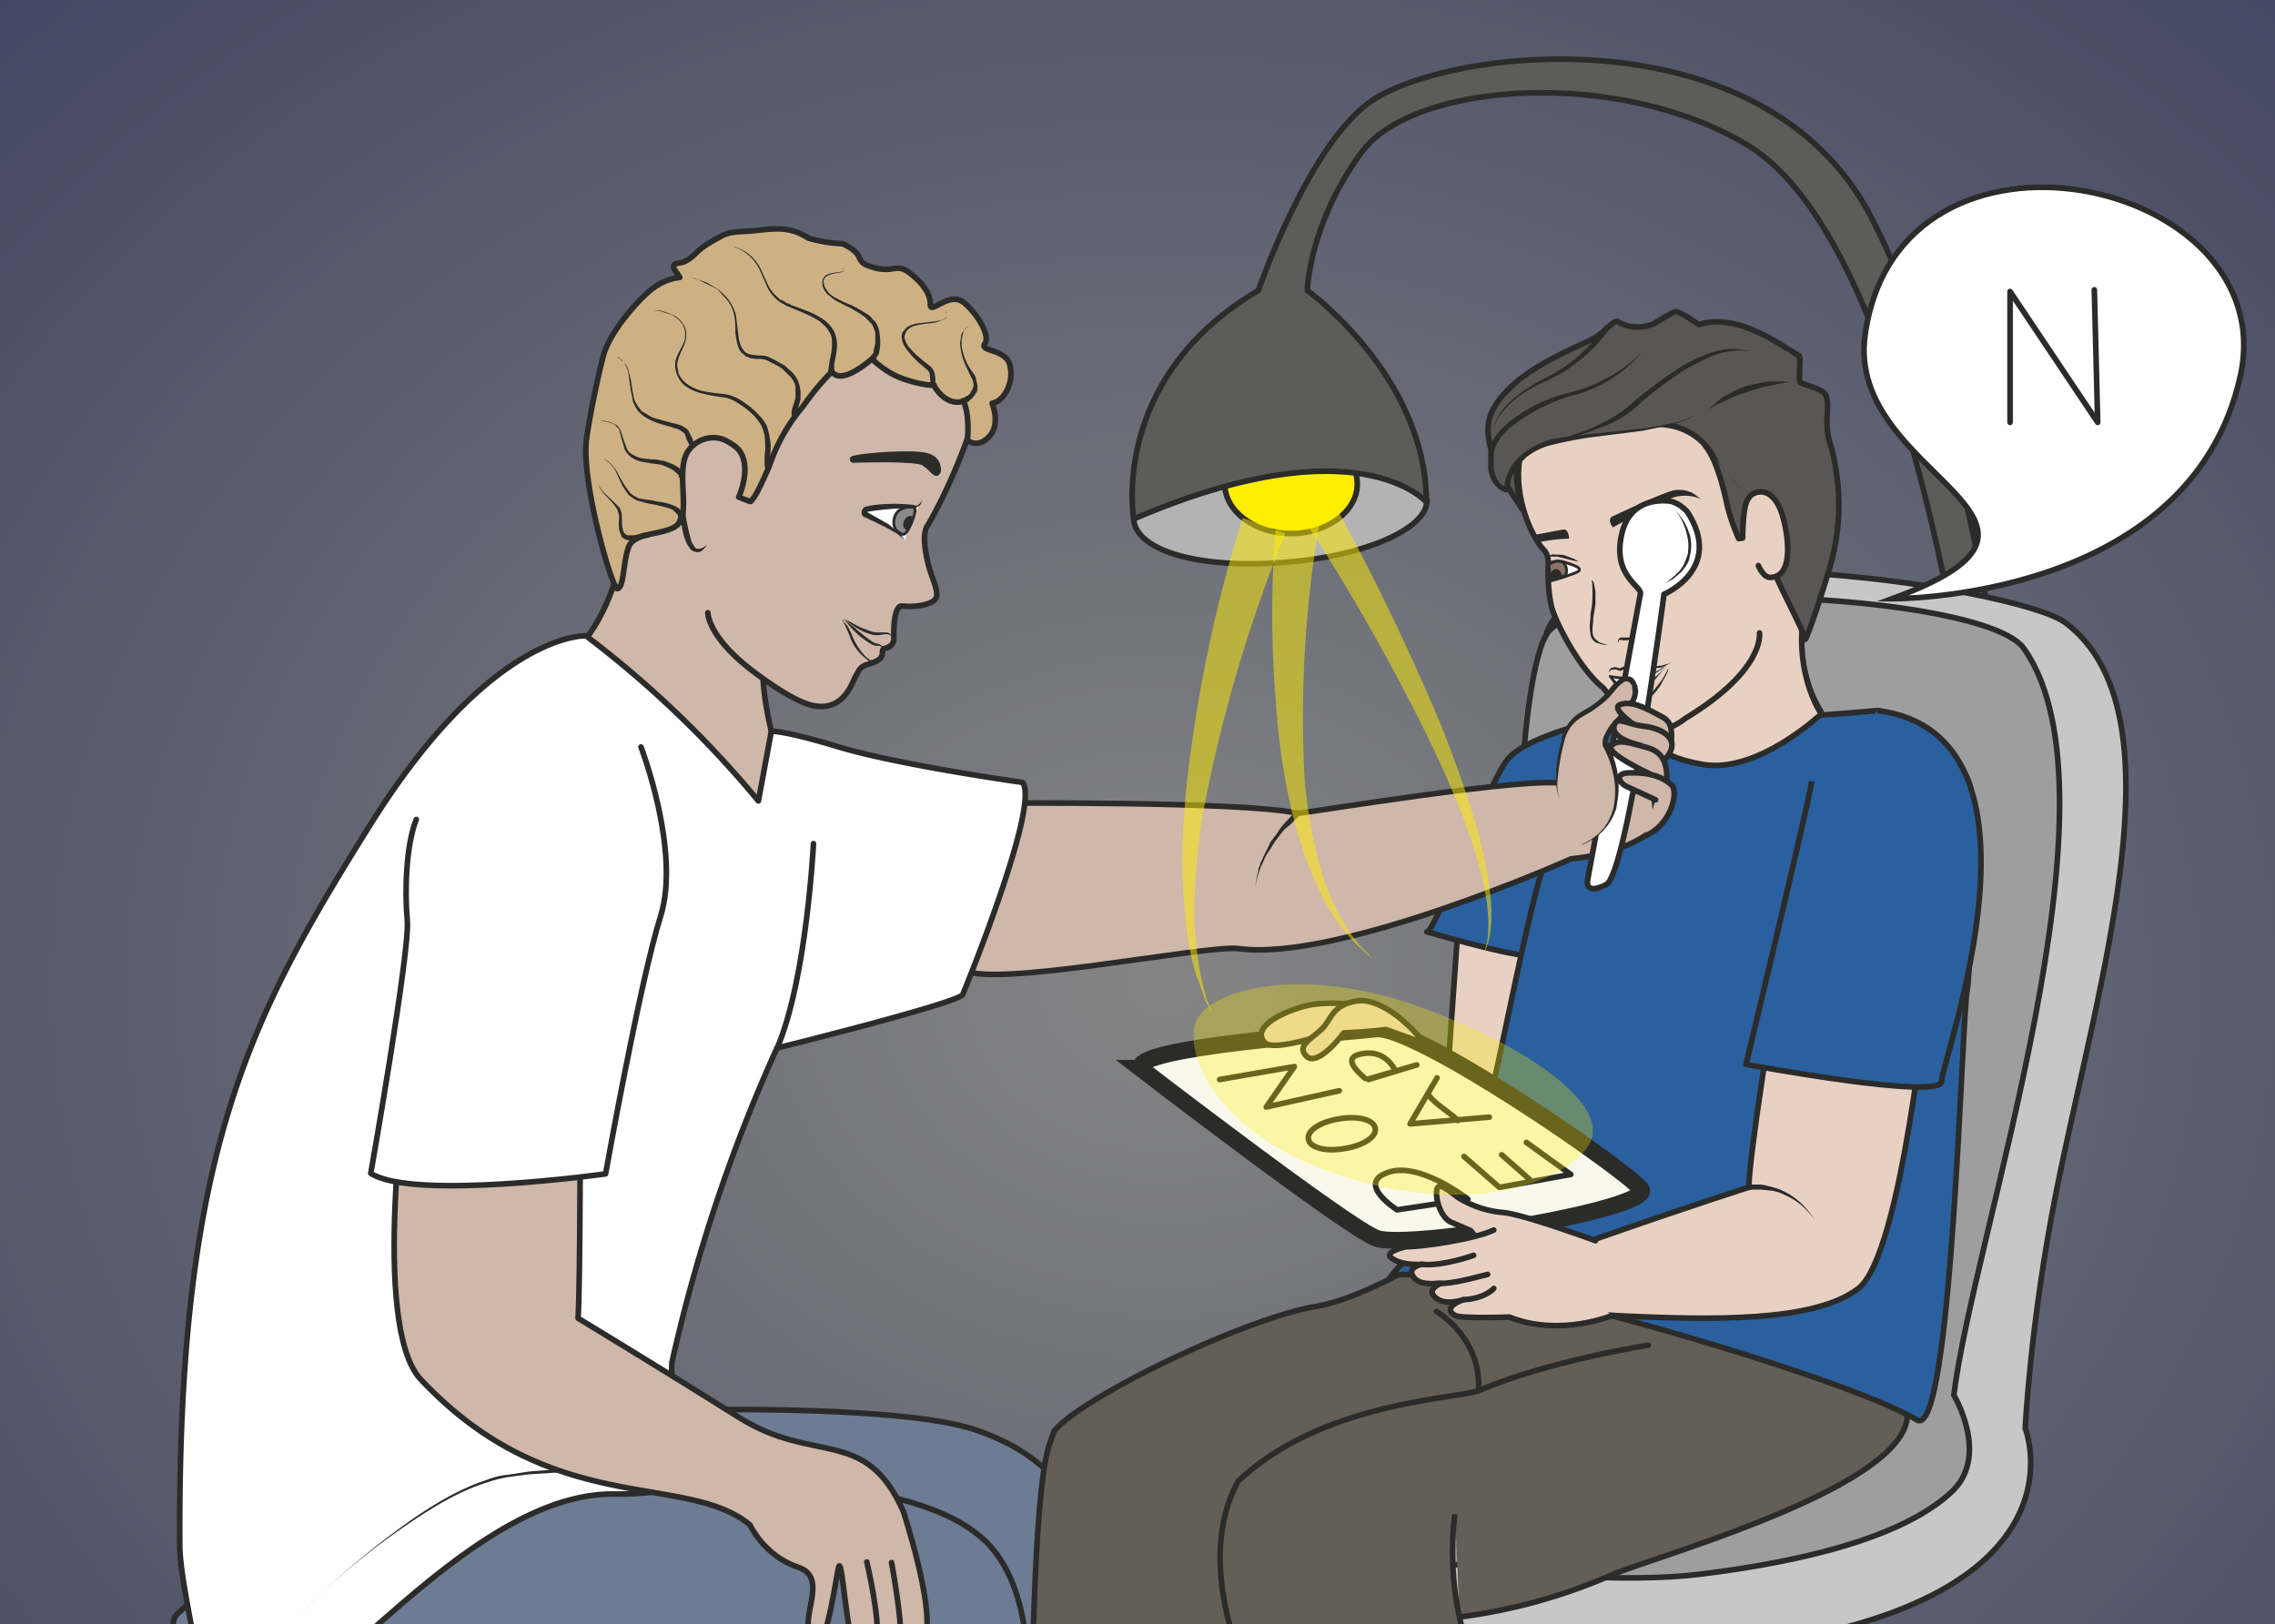 <svg xmlns="http://www.w3.org/2000/svg" viewBox="0 0 506.2 361.5"><rect x="0" y="0" width="506.2" height="361.5" fill="#333333" stroke="none"/><defs><clipPath id="h"><path d="M0 289.2h405V0H0v289.2z"/></clipPath><clipPath id="a"><path d="M0 289.2h405V0H0v289.2z"/></clipPath><clipPath id="c"><path d="M559.4-73.6h-704.8v374h704.8v-374z"/></clipPath><clipPath id="m"><path d="M212.5 114h71V76.3h-71V114z"/></clipPath><clipPath id="e"><path d="M0 289.2h405V0H0v289.2z"/></clipPath><clipPath id="f"><path d="M0 289.2h405V0H0v289.2z"/></clipPath><clipPath id="g"><path d="M0 289.2h405V0H0v289.2z"/></clipPath><clipPath id="b"><path d="M-146 301h705.8V-74h-705.7v375z"/></clipPath><clipPath id="i"><path d="M0 289.2h405V0H0v289.2z"/></clipPath><clipPath id="j"><path d="M210.5 197h18.3v-89h-18.3v89z"/></clipPath><clipPath id="k"><path d="M226.5 199h17.8v-80.5h-17.8v80.6z"/></clipPath><clipPath id="l"><path d="M232.3 199.5h33.2V118h-33.2v81.5z"/></clipPath><clipPath id="n"><path d="M0 289.2h405V0H0v289.2z"/></clipPath><radialGradient id="d" gradientUnits="userSpaceOnUse" cy="0" cx="0" gradientTransform="matrix(294.48 0 0 -248.1 207 113.4)" r="1"><stop stop-color="#fff" offset="0"/><stop stop-color="#5865a8" offset="1"/></radialGradient></defs><g clip-path="url(#a)" transform="matrix(1.25 0 0 -1.25 0 361.5)"><g opacity=".4" clip-path="url(#b)"><g clip-path="url(#c)"><path d="M559.4-73.6h-704.8v374h704.8v-374z" fill="url(#d)"/></g><path stroke-linejoin="round" d="M559.4-73.6h-704.8v374h704.8v-374z" stroke="#2b2b2a" stroke-linecap="round" stroke-miterlimit="10" fill="none"/></g></g><g clip-path="url(#e)" transform="matrix(1.25 0 0 -1.25 0 361.5)"><path d="M107 37.2c-1 1 51 2.6 66.4-2.5 15.4-5.1 22.3-16 21.4-33-1-17-10.7-99-7-104.5 3.7-5.5-13-18.3-31.9-14.5-18.9 3.8-11.2 7-11.2 7-.5-3.3 20.4 111.2 9 119.8C146.2 15 116.5 26 107 37.2" fill="#6e7c93"/><path stroke-linejoin="round" d="M107 37.2c-1 1 51 2.6 66.4-2.5 15.4-5.1 22.3-16 21.4-33-1-17-10.7-99-7-104.5 3.7-5.5-13-18.3-31.9-14.5-18.9 3.8-11.2 7-11.2 7-.5-3.3 20.4 111.2 9 119.8C146.2 15 116.5 26 107 37.2z" stroke="#2b2b2a" stroke-miterlimit="10" fill="none"/></g><g clip-path="url(#f)" transform="matrix(1.25 0 0 -1.25 0 361.5)"><path d="M254 200.3c.3-5.3-11.6-10.4-26.5-11.3-14.9-1-25.4 2.4-25.7 7.8s9.6 10.6 24.6 11.6c14.9.9 27.2-2.7 27.5-8" fill="#b4b3b3"/><path d="M254 200.3c.3-5.3-11.6-10.4-26.5-11.3-14.9-1-25.4 2.4-25.7 7.8s9.6 10.6 24.6 11.6c14.9.9 27.2-2.7 27.5-8z" stroke="#2b2b2a" stroke-miterlimit="10" fill="none"/><path d="M241.6 203c0-4.8-5.3-8.8-11.8-8.8-6.5 0-11.8 4-11.8 8.9s5.3 8.9 11.8 8.9c6.5 0 11.8-4 11.8-9" fill="#fe0"/><path d="M241.6 203c0-4.8-5.3-8.8-11.8-8.8-6.5 0-11.8 4-11.8 8.9s5.3 8.9 11.8 8.9c6.5 0 11.8-4 11.8-9z" stroke="#2b2b2a" stroke-miterlimit="10" fill="none"/><path d="M201.8 196.8s-4.4 25 22.2 40.7c0 0 8.6 25 19.4 33.2 13 10 70.4 17 89.7-20.2 19.3-37.2 25.8-105.3 25.8-105.3h-6.2s-10.5 99.5-41.7 118.2c-22.7 13.7-59.4 11.4-68.7-1.4-9.3-12.7-9.6-24.5-9.6-24.5s21.2-15.3 21.2-37.7c0 0-12.1 14.2-52.1-3" fill="#5c5c5b"/><path stroke-linejoin="round" d="M201.8 196.8s-4.4 25 22.2 40.7c0 0 8.6 25 19.4 33.2 13 10 70.4 17 89.7-20.2 19.3-37.2 25.8-105.3 25.8-105.3h-6.2s-10.5 99.5-41.7 118.2c-22.7 13.7-59.4 11.4-68.7-1.4-9.3-12.7-9.6-24.5-9.6-24.5s21.2-15.3 21.2-37.7c0 0-12.1 14.2-52.1-3z" stroke="#2b2b2a" stroke-linecap="round" stroke-miterlimit="10" fill="none"/><path d="M279-104.3c-5 6 7.6 13.5 6.8 23.6l-6.3 79.3c-.8 10.1 2.5 18.6 7.4 19l9.7.8c5 .4 9.5-7.5 10.3-17.6l6.4-79.3c.8-10.1 12.4-20.7 8.5-24.8" fill="#5c5c5b"/><path d="M279-104.3l-.5.7c-.3.4-.6 1-.7 2-.1 1 .2 2.3.7 3.6.6 1.3 1.4 2.7 2.4 4.2s2 3.2 3 5.2 1.7 4.2 1.8 6.7l-.3 4-.3 4-.8 9-3.5 42.4a164866.3 164866.3 0 00-1.4 17.8c-.2 2-.4 4-.4 6.1 0 4.1.5 8.4 2.4 12.2.5 1 1.1 1.9 1.9 2.7.8.8 1.7 1.4 2.8 1.7l.9.1h.8l1.5.2 3.1.3 3.1.2h.8l.4.1h.8l.4-.1.9-.2c2.1-.9 3.6-2.7 4.7-4.4 2.2-3.7 3.2-7.8 3.7-11.9l2-24 3.2-42.4.7-8.9c0-1.4.2-2.8.3-4.1a21.8 21.8 0 013-10.5l2.8-5.2c1.8-3.2 3.2-5.8 3.4-7.7.1-1 0-1.8-.3-2.2l-.5-.6.5.6c.2.4.4 1.2.3 2.2-.3 1.9-1.7 4.5-3.5 7.6-1 1.5-2 3.3-3 5.2-1 2-2 4.2-2.6 6.6a10696.1 10696.1 0 00-1 8l-.7 9-3.4 42.4-2 23.9c-.6 4-1.6 8-3.7 11.5a9.4 9.4 0 01-4.2 4l-.7.1-.3.1h-.8-1.1l-3.1-.3-3.1-.3h-1.6l-.7-.1-.7-.2c-1-.2-1.8-.7-2.4-1.4-.7-.7-1.3-1.5-1.7-2.4a26 26 0 01-2.4-11.8l.3-6 .5-6a36627.2 36627.2 0 004.2-54.3c.4-6.2 1-11.9 1.1-17 0-2.6-1-4.8-1.9-6.8-1-2-2.1-3.6-3-5.2a34 34 0 01-2.5-4.2 7.3 7.3 0 01-.8-3.4c.1-1 .5-1.7.7-2.1l.4-.6" fill="#2b2b2a"/><path d="M245 7.5S233-31.3 235-37c2.2-5.6 65.8-20.2 80.6-16C330.5-49 322.2-6.6 328.5.7c0 0-15.7 4.1-16.2-1.7-.5-6 1.6-40.7-7.2-38.7-8.7 2.1-54.4 6-50.7 18.1 3.7 12.1 9.7 31.3-.6 32.2-10.3 1-8.8-3.1-8.8-3.1" fill="#9e9e9e"/><path d="M245 7.5S233-31.3 235-37c2.2-5.6 65.8-20.2 80.6-16C330.5-49 322.2-6.6 328.5.7c0 0-15.7 4.1-16.2-1.7-.5-6 1.6-40.7-7.2-38.7-8.7 2.1-54.4 6-50.7 18.1 3.7 12.1 9.7 31.3-.6 32.2-10.3 1-8.8-3.1-8.8-3.1z" stroke="#2b2b2a" stroke-miterlimit="10" fill="none"/><path d="M283.8 48.5l-41.3-11-18-11.5c-3-11.8 10-36.2 75.1-31.1 74.5 5.8 60.9 40 60.9 40s.9 19 5.6 42.5c7.4 37 22.7 84.9 1.6 100.9-8.7 6.6-86.9 18-92.5-2.2-6.5-23.4 8.6-127.6 8.6-127.6" fill="#c8c7c7"/><path d="M283.8 48.5l-41.3-11-18-11.5c-3-11.8 10-36.2 75.1-31.1 74.5 5.8 60.9 40 60.9 40s.9 19 5.6 42.5c7.4 37 22.7 84.9 1.6 100.9-8.7 6.6-86.9 18-92.5-2.2-6.5-23.4 8.6-127.6 8.6-127.6z" stroke="#2b2b2a" stroke-miterlimit="10" fill="none"/><path d="M275.2 176.1c5.6 10.7 78 7.8 85.1-2.4 18.5-26.5-9.2-105-12.5-132.9 0 0 6.6-11-.6-17.4-6-5.5-18.6-11.3-44.8-14.5-24.5-3-87.3 4.8-76.5 19.6 10.8 14.8 44.9 22.7 44.9 22.7s-4.4 108 4.4 125" fill="#9e9e9e"/><path d="M275.2 176.1c5.6 10.7 78 7.8 85.1-2.4 18.5-26.5-9.2-105-12.5-132.9 0 0 6.6-11-.6-17.4-6-5.5-18.6-11.3-44.8-14.5-24.5-3-87.3 4.8-76.5 19.6 10.8 14.8 44.9 22.7 44.9 22.7s-4.4 108 4.4 125z" stroke="#2b2b2a" stroke-miterlimit="10" fill="none"/><path d="M343.7 41.7l-2.8 1.1a107.4 107.4 0 01-12.4 4l-5.7 1.4-3 .6-3.1.5c-2.1.3-4.2.7-6.4.8l-3.2.3-3.2.2c-1 0-2.1.2-3.2.1h-3c-2 0-4-.2-5.9-.3l-2.7-.2-2.5-.3-4.3-.7-3.4-.7-2.9-.6 2.9.8 3.3.9 4.4.8 2.5.5 2.7.2 2.8.3c1 .2 2 .1 3 .1l3.1.1h3.2l3.3-.2 3.2-.3c2.2-.2 4.3-.5 6.4-.9l3.2-.5 3-.7 5.7-1.5c1.8-.5 3.5-1 5-1.6l4.2-1.5L341 43l2.7-1.3" fill="#2b2b2a"/><path d="M259.5 123.6l-2.4-34c-.5-11.1 8.4-28 11.6-24.7 6.3 6.4 4 60 4 60l-13.2-1.3z" fill="#e8d1c3"/><path stroke-linejoin="round" d="M259.5 123.6l-2.4-34c-.5-11.1 8.4-28 11.6-24.7 6.3 6.4 4 60 4 60l-13.2-1.3z" stroke="#2b2b2a" stroke-miterlimit="10" fill="none"/><path d="M254 123.3s13.8-4 17-4.1c3.2-.2 25.4 44.3 25.4 44.3s-23.9-3.8-28.2-9.7c-4.2-5.8-11.9-28.8-14.1-30.5" fill="#2a609e"/><path stroke-linejoin="round" d="M254 123.3s13.8-4 17-4.1c3.2-.2 25.4 44.3 25.4 44.3s-23.9-3.8-28.2-9.7c-4.2-5.8-11.9-28.8-14.1-30.5z" stroke="#2b2b2a" stroke-miterlimit="10" fill="none"/><path d="M259 19.6s-1.7-10.1 1.6-21.5c4.1-14.6 12-57.1 10.2-69-1.7-11.7 0-34 0-34s-8-2.8-10.2-3.2c-8-1.8-22.6 1.1-22.6 1.1s0 3.7.2 5.7c.2 1.9-.9 21.1-2.5 35.5a566 566 0 01-15.4 61.4c1.3-6.3 1.5-10 2.4-21.6.8-11.6-9-50-11.3-59.6-2.3-9.6 4-15.5-.4-19.8-4.3-4.3-26-7.6-28.8-5-2.7 2.6 1 23.4 1.3 33 .3 10.2-1.3 95.6 3.3 109.4l.8 2.3c4 5.6 33.3 20 46.6 22.3 13.4 2.3 28.4 16.3 36 11.8 7.5-4.5 32.2-10.6 32.2-10.6 6.8-.8 26.4 4.5 26.4 4.5s11.7-12.8 10.7-25.4c-1-12.7-44.3-24.6-52.6-28.1a98.6 98.6 0 00-27.1-7.5" stroke="#2b2b2a" stroke-miterlimit="10" fill="#645e56"/><path d="M220.3 25.3c-5.6-10.4-2.4-23.5 0-29.7M263.2 41.6c-4.4-1.5-28.2-2.1-43-16.3" stroke="#2b2b2a" stroke-miterlimit="10" fill="none"/><path d="M263.2 41.6c12.3 5.3 30.2 8.1 30.2 8.1M255.7 55.7s8-4.6 7.5-14" stroke="#2b2b2a" stroke-linecap="round" stroke-miterlimit="10" fill="none"/><path stroke-linejoin="round" d="M290.4 166.5s11.3-.7 10.3-2.6c-2.4-4.8 33.5-1.2 33.5-1.2s12-2.3 16.3-12.8c1.5-3.7.1-35.3-.3-36.8-1-4-2.7-80.6-9-76.7-14.3 8.6-89.3 29.7-93.8 25.3 5.7 8 14.3 6.2 14.3 6.2-.7 2 0 2.3 1.9 3.6 2 1.3.2 6.8 2.5 8.2 3.3 2-8.2-2-4.7 1.6 3.5 3.5 10.8 51.9 15.3 58.6" stroke="#2b2b2a" stroke-miterlimit="10" fill="#2a609e"/><path d="M266.4 80.2s1.2-.8 3.2-1.7c1-.5 2.1-1 3.4-1.4l2-.7 2-.6 2.2-.4a22.1 22.1 0 014-.5h1.8a1536 1536 0 003.6.3l-1-.2a359.3 359.3 0 00-2.6-.3h-3.8l-2 .3c-.8 0-1.5.2-2.2.3l-2.2.5-2 .6-3.6 1.3-3.3 1.6.5.9zM264.6 72.8l.3-.3.8-.6 1.5-.9 1.9-1 2.3-1.2 2.7-1 1.5-.5 1.5-.4c1-.3 2-.4 3.1-.6l3.2-.5 3.2-.1h2.9c.9 0 1.8.3 2.6.3l2.2.3 1.7.4 1.4.2s-.5 0-1.4-.3c-.5 0-1-.2-1.7-.4L292 66l-2.6-.4-3-.1h-3l-3.3.4-3.2.5-1.6.4-1.5.4-2.8 1-2.4 1-2 1.1-1.5 1a22.2 22.2 0 00-1.2.8l.6.8zM274.8 63.2s-3.5.5-7 1.4a34.7 34.7 0 00-4.5 1.7l-.9.4-.6.5-.5.4.8.7.4-.4c0-.2.3-.3.5-.4.1-.2.4-.3.7-.5a34.6 34.6 0 014.4-2c3.2-1.1 6.7-1.8 6.7-1.8" fill="#2b2b2a"/><path stroke-linejoin="round" d="M294 179.5s.6 1.6 2-3.4c1-4-1-6.2-1-6.2s-11.7-13.2 7.5-16.6c10-1.7 21.6 9.3 21.6 9.3s-5.6 7.9-2.8 20.7c1.8 8-3.7 15.8-3.7 15.8" stroke="#2b2b2a" stroke-linecap="round" stroke-miterlimit="10" fill="#e8d1c3"/><path d="M203 99s37.3-28.7 42.1-30.3c6.1-2 49.7 5.4 47 8.8-2.7 3.5-40.4 29.5-47.3 28.5-5.8-.7-43.5-3.2-41.7-7" fill="#f9f9eb"/><path d="M203 99s37.3-28.7 42.1-30.3c6.1-2 49.7 5.4 47 8.8-2.7 3.5-40.4 29.5-47.3 28.5-5.8-.7-43.5-3.2-41.7-7z" stroke="#2b2b2a" stroke-miterlimit="10" stroke-width="3" fill="none"/><path stroke-linejoin="round" d="M265.1 90.3L251 89.1l4.8 8.2M259.5 89.7c-.8 1-4 2.9-5 4.3" stroke="#2b2b2a" stroke-linecap="round" stroke-miterlimit="10" fill="none"/><path d="M238.4 90c-3.3-.5-5.8-2.1-5.5-3.6.2-1.5 3-2.3 6.4-1.7 3.3.5 5.8 2.1 5.5 3.6-.2 1.5-3 2.3-6.4 1.7z" stroke="#2b2b2a" stroke-miterlimit="10" fill="none"/><path stroke-linejoin="round" d="M260.6 83.3l6.3-5.5 12.7 2.3-7.9 5.7M267.3 83.6l5-4.4" stroke="#2b2b2a" stroke-linecap="round" stroke-miterlimit="10" fill="none"/><path d="M248.7 73.8l12.6 1.9s-8.8 6.9-14.4 4.7c-5.5-2 1.8-6.6 1.8-6.6" fill="#f9f9eb"/><path stroke-linejoin="round" d="M248.7 73.8l12.6 1.9s-8.8 6.9-14.4 4.7c-5.5-2 1.8-6.6 1.8-6.6z" stroke="#2b2b2a" stroke-linecap="round" stroke-miterlimit="10" fill="none"/><path stroke-linejoin="round" d="M238.4 95l-13-2.9 5 7.2-13.3-2.3" stroke="#2b2b2a" stroke-linecap="round" stroke-miterlimit="10" fill="#f9f9eb"/><path d="M243.6 97l8.6 2.6-8.6-2.5z" fill="#f9f9eb"/><path stroke-linejoin="round" d="M243.6 97l8.6 2.6-8.6-2.5zM248.3 98.7s-1.4 3.2-5 3c-3.2-.3-3.8-1.5-.3-4.5" stroke="#2b2b2a" stroke-linecap="round" stroke-miterlimit="10" fill="none"/><path stroke-linejoin="round" d="M243.7 110s-7.3 1.3-11.7 0c-4.5-1.3-9-3.8-7-6.3 1.8-2.5 16.6 3.4 16.6 3.4" stroke="#2b2b2a" stroke-linecap="round" stroke-miterlimit="10" fill="#e8d1c3"/><path d="M282.3 68c20 7 29 9.8 29 9.8 0 5.5 4.7 34.1 4.7 34.1l27.2 2.3s-4.6-48.4-12.4-54.4c-7.8-6-25.9-5.7-43.8-4.8" stroke="#2b2b2a" stroke-miterlimit="10" fill="#e8d1c3"/><path d="M323 72s-.5.8-1.4 1.7c-.9 1-2.2 2-3.8 2.7l-1.1.5-1.2.3-1.1.1-1 .1h-1.5l-.6-.1-.1 1h2.3l1-.2 1.2-.3 1.2-.4 1.2-.6c1.5-.8 2.8-2 3.6-3 .9-1 1.3-1.8 1.3-1.8" fill="#2b2b2a"/><path stroke-linejoin="round" d="M284 68.3s-12.2 4.5-16.2 5a18 18 0 00-8.1 2.6c-2 1.4-3.5 2.9-3.9 1.6-.4-1.3.5-5 2.5-5.9l3.5-1.5 8.4-10.8c1.8-2.3 9.3-3.7 10.2-3.6l6.6-.7" stroke="#2b2b2a" stroke-linecap="round" stroke-miterlimit="10" fill="#e8d1c3"/><path stroke-linejoin="round" d="M265.9 70.2c-3.4-1.6-12-2.9-15.7-3 0 0-4.7-1-2-2.3 0 0 1.5-1 4.9-.8 0 0-2.6-.5-1.6-2.1 1-1.7 3.6-1.3 5-1.3 0 0-2.7-1-1-2.5 1.7-1.6 5-.4 5-.4s-4-1.3-1.5-2.8c1-.6 9.7-.3 9.7-.3 9-3.6 18.3.3 18.3.3" stroke="#2b2b2a" stroke-linecap="round" stroke-miterlimit="10" fill="#e8d1c3"/><path stroke-linejoin="round" d="M262.3 65.7s-5.5-2-9.2-1.6M264.8 62.3c-1-.2-6.2-1.8-9-1.6" stroke="#2b2b2a" stroke-linecap="round" stroke-miterlimit="10" fill="none"/><path stroke-linejoin="round" d="M265.9 59.8s-1.5-1.8-5.4-2M246.7 105.9s-2.8-.4-7.5-.6c0 0-4.5-6.1-6.6-4.2-2 1.9 1 3.2 2.7 4.9 1.7 1.6 1.7 4.3 6.3 5 4.7.6 10.1-5.4 10.1-5.4l2-2.2-7 2.5" stroke="#2b2b2a" stroke-linecap="round" stroke-miterlimit="10" fill="#e8d1c3"/><path stroke-linejoin="round" d="M334.2 162.7c33.2-4.3 11.4-62.4 11.4-66 0-3.5-34.8 3-34.8 3s11.1 46.2 11.7 50.4" stroke="#2b2b2a" stroke-miterlimit="10" fill="#2a609e"/><path stroke-linejoin="round" d="M294.9 178.7s.5 1.5 1.8-3.4c1.1-4-1-6-1-6s-11.3-13 7.4-16.2c9.8-1.7 21.1 9 21.1 9s-5.5 7.7-2.7 20.3c1.8 7.8-3.6 15.4-3.6 15.4" stroke="#2b2b2a" stroke-linecap="round" stroke-miterlimit="10" fill="#e8d1c3"/><path stroke-linejoin="round" d="M313.2 176.5c0-.1 1-6.6-13.2-15.2 0 0-5.2-4.4-9.5-.9l-5.1 6.3c-4.4 3.5-8.6 12-9.2 14.4-.6 2.5-.7 5.5-.6 7 0 1.6 0 2.4-.9 3.3-2 2.2-5.3 9.2-4.2 16 1.5 8.5 3.2 16.5 5 16.6 3.9.2 26.3 7.7 33.6-.4 0 0 7.2-5.7 11.3-24.7 0 0 1.3-9.5-1-16.2" stroke="#2b2b2a" stroke-linecap="round" stroke-miterlimit="10" fill="#e8d1c3"/><path d="M283.4 185.8v.1l.3-.4.3-1.6v-2.3l-.4-2.5c0-1-.2-1.8-.1-2.6 0-.4.2-.7.4-1l.7-.6c.6-.3 1.2-.4 1.6-.5H286c-.3 0-.9 0-1.5.3-.4 0-.7.3-1 .6-.2.3-.4.7-.4 1.2-.2.8-.1 1.7 0 2.6 0 .9.2 1.8.3 2.6a28 28 0 010 3.8l-.1.4M291.4 175.9l-.1-.2-.4-.2-.3-.2h-.3l-.8-.1h-.7l-.3.1h-.2a1 1 0 01-.2-.4l-.1-.1v.2l.1.4c.2.3.5.3.7.3h2l.4.1h.2" fill="#2b2b2a"/><path d="M326.2 190a39.4 39.4 0 01-.3 19.8c-1.5 4.5.1 7.2-1 9.2-.6 1-3.3 1.5-4.4 2.1-.5.3.2 4.6-.3 4.8-2.9 1.6-10.9 7.8-17.8 5.5 0 0-3.3 2.4-4.2 2.3-.4 0-3.9-2.2-3.9-2.2-4-1.4-6.4.5-6.4.5-1 0-2.2-2-4.5-3.2-3.4-1.8-14.8-5.9-18-13.3-2.6-6.4 5.4-16.4 5.5-16.9 0 0-3.6 13.5 2.9 13.9 3 .1 2.6-1.9 6.1 0a44.6 44.6 0 0017 1 11 11 0 008.4-6.2c1.6-3.3 4.6-4.8 5.3-8.3.7-4.2 3.8-6.6 4.5-9.6.7-3 5.9-12.2 6.2-14 .1-.7 3.3 8.7 4.9 14.5" fill="#595654"/><path stroke-linejoin="round" d="M326.2 190a39.4 39.4 0 01-.3 19.8c-1.5 4.5.1 7.2-1 9.2-.6 1-3.3 1.5-4.4 2.1-.5.3.2 4.6-.3 4.8-2.9 1.6-10.9 7.8-17.8 5.5 0 0-3.3 2.4-4.2 2.3-.4 0-3.9-2.2-3.9-2.2-4-1.4-6.4.5-6.4.5-1 0-2.2-2-4.5-3.2-3.4-1.8-14.8-5.9-18-13.3-2.6-6.4 5.4-16.4 5.5-16.9 0 0-3.6 13.5 2.9 13.9 3 .1 2.6-1.9 6.1 0a44.6 44.6 0 0017 1 11 11 0 008.4-6.2c1.6-3.3 4.6-4.8 5.3-8.3.7-4.2 3.8-6.6 4.5-9.6.7-3 5.9-12.2 6.2-14 .1-.7 3.3 8.7 4.9 14.5z" stroke="#2b2b2a" stroke-linecap="round" stroke-miterlimit="10" fill="none"/><path d="M292.3 193.8c-.7-.9-1.3-2-1.8-3-.2-.3 0-.5.6-.4 1.6.5 3.3.7 5 1.3 1.6.6 2.8 1.6 3.4 2.9.1.2.2.4 0 .6l-.1.1c-.5.3-1.7.3-3 .2-1.6 0-3.3-.7-4.1-1.7" fill-rule="evenodd" stroke="#2b2b2a" stroke-miterlimit="10" stroke-width=".5" fill="#fff"/><path d="M275.7 185.7c1.4.3 3.4 1 4.7 1.5 2.2.8-1 1.6-2.2 2 0 0-1.1.3-2.6-.3 0 0 .2-.6 0-1.6l.1-1.6" fill-rule="evenodd" fill="#fff"/><path stroke-linejoin="round" d="M275.7 185.7c1.4.3 3.4 1 4.7 1.5 2.2.8-1 1.6-2.2 2 0 0-1.1.3-2.6-.3 0 0 .2-.6 0-1.6l.1-1.6z" stroke="#2b2b2a" stroke-miterlimit="10" stroke-width=".5" fill="none"/><path d="M293.7 191.1s-2.2-.7-2 1.6c0 0 .4 1 .8 1.4.5.5 1.7.2 1.7.2.3-.1 2.6-1.4.3-3l-.8-.2z" fill-rule="evenodd" fill="#8a7468"/><path stroke-linejoin="round" d="M293.7 191.1s-2.2-.7-2 1.6c0 0 .4 1 .8 1.4.5.5 1.7.2 1.7.2.3-.1 2.6-1.4.3-3l-.8-.2z" stroke="#2b2b2a" stroke-linecap="round" stroke-miterlimit="10" stroke-width=".5" fill="none"/><path d="M292.4 191.5c.2-.5.7-.6 1.2-.4.5.1.8.7.5 1-.3.3-.4 1-1.5.5-.2-.2-.3-.8-.2-1" fill-rule="evenodd" fill="#2b2b2a"/><path d="M278.6 186.7c.2.2.4 1 .1 1.7-.3 1-1.6.9-1.6.9s-1.2-.3-1.3-.6c-.2-.3 0-.6 0-1l.2-1.8 2.6.8z" fill-rule="evenodd" fill="#8a7468"/><path stroke-linejoin="round" d="M278.6 186.7c.2.2.4 1 .1 1.7-.3 1-1.6.9-1.6.9s-1.2-.3-1.3-.6c-.2-.3 0-.6 0-1l.2-1.8 2.6.8z" stroke="#2b2b2a" stroke-linecap="round" stroke-miterlimit="10" stroke-width=".5" fill="none"/><path d="M301.5 201.3s-1.5 1-3.6.6c-1.9-.4-9.7-4.1-10.8-4.6-1.2-.5 0-2 0-2s8.8 5 11.4 5.5c2.6.5 4.3-.5 4.3-.5l-1.3 1zM273.4 192.8v.2l-.6.9 5.3 1c1.2.3 1.2-1.6 1.2-1.6s-2.5 0-5.7-.7l-.2.2M276 186.6c.1-.5.8-.6 1.3-.4.6.2.9.7.6 1-.8 1.4-2 .4-1.9-.6" fill-rule="evenodd" fill="#2b2b2a"/><path d="M299.4 196.8h-1.8a14.8 14.8 0 01-2.8-.4l-1-.4a6.5 6.5 0 01-1.5-1.3l-.6-.7-.5-.7-1-1.6.8 1.7.4.8.6.8a5.6 5.6 0 001.6 1.4l1 .4 1.1.2h1.9c1 0 1.8-.2 1.8-.2M281 189.2l-1 .2a1522.5 1522.5 0 01-2.8.7h-.9-.6l-.2-.1.2.2.2.1.4.2 2-.1 1.9-.7.8-.5" fill="#2b2b2a"/><path d="M292.3 226.5s-4.6-5.4-12-7.3c-7.6-2-14.4-6.6-14.9-10.6-.7-6 2.9-6.7 2.9-6.7s-.5 4.7 5.2 7.6c5.7 2.9 23.2 2.3 28.1 5.8" fill="#595654"/><path d="M292.3 226.5a23 23 0 00-5.9-5 25.2 25.2 0 00-4.7-2.2l-2.5-.7a32.4 32.4 0 01-9-4.5c-1.4-1-2.7-2.1-3.5-3.5a5 5 0 01-.8-2.2v-2.5c.1-.8.3-1.5.7-2.2a3 3 0 011.7-1.3l-.5-.5c0 1 .1 1.8.4 2.6a8.7 8.7 0 003 4 13.2 13.2 0 006.8 2.8l4.8.6 9.6 1a54.5 54.5 0 017 1.4c.8.3 1.6.6 2.2 1-.6-.5-1.4-.8-2.1-1.1l-2.3-.7-4.8-1-9.5-1.2a74.1 74.1 0 01-7-1.4 11.8 11.8 0 01-4.2-2.1l-1.6-1.6c-.4-.7-.8-1.3-1-2a6 6 0 01-.4-2.2.5.5 0 00-.5-.5c-1 .2-1.8.9-2.4 1.7-.5.8-.8 1.7-.9 2.6v2.7c.1 1 .5 1.8 1 2.6 1 1.5 2.3 2.7 3.7 3.7a27.5 27.5 0 009.4 4.4l2.5.7a28.1 28.1 0 0110.8 6.6" fill="#2b2b2a"/><path stroke-linejoin="round" d="M310.3 196.5s-.2 4 2 4.9c2.2.9 4.1-.9 5-4 .9-3 2.2-10.7-2-11-1.4-.2-2.3 2.1-2.3 2.1" stroke="#2b2b2a" stroke-linecap="round" stroke-miterlimit="10" fill="#e8d1c3"/><path d="M276.6 210.6a25513.7 25513.7 0 005.8 2c1.7.7 3.6 1.6 5.5 2.8 1 .6 1.8 1.3 2.7 2.1a81.6 81.6 0 008.8 6.5c2 1.2 4 2 5.8 2.6 1.8.5 3.3.6 4.4.4l1.2-.2.5-.1h-.5l-1.2.1c-1 0-2.6-.2-4.3-.8-1.7-.6-3.5-1.6-5.5-2.7a64.5 64.5 0 01-8.5-6.5 19 19 0 00-6-3.6l-2.7-1-2.4-.8a65.2 65.2 0 00-3.6-.8" fill="#2b2b2a"/><path stroke-linejoin="round" d="M311.2 200.4c-1-.9-1-7-1-7l-.7-.1s-1.5 3.2-2.2 6.6c0 0-1.4 7.2-3.8 10" stroke="#2b2b2a" stroke-linecap="round" stroke-miterlimit="10" fill="#595654"/><path d="M318.7 221.2l-.7-.1-1.7-.3-2.4-.5-2.7-.8-1.4-.5-1.3-.5-2.2-1-.9-.4-.6-.4-.6-.4a13.3 13.3 0 004 3c.8.5 1.7.8 2.7 1.2l1.4.3 1.4.3c1 .2 1.8.2 2.5.2l2.5-.1M286.5 230.6l-.8-1a27.6 27.6 0 00-10-8l-2.3-1.1a25 25 0 01-2.2-1.3 16.2 16.2 0 01-4.4-4.2 8.6 8.6 0 01-.9-2 93.7 93.7 0 00.2.8 8.5 8.5 0 001.6 2.7c.8 1 2 2 3.3 3l2.2 1.4 2.3 1.2a27 27 0 0110.1 9c.2.2.5.3.7.2a.5.5 0 00.2-.7zM286.3 169.4l.2.5c0 .2.3.4.5.4.2.1.6.2.9 0 .3 0 .5-.2.6 0l1 .4 1.1.2a21.4 21.4 0 004.4-.3l.8.1 1.3.4.5.3s-.6-.5-1.7-1a4 4 0 00-2 0 18.5 18.5 0 01-3.2 0l-1-.1-.9-.4a.7.7 0 00-.6-.1l-.5.2h-.6a1 1 0 01-.5-.2l-.3-.4M297 170s-.3-.9-1-2c-.3-.7-.8-1.4-1.3-2a6.4 6.4 0 00-2.2-1.8l-1.4-.3c-.6 0-1 .3-1.4.5a10 10 0 00-2.5 3.2l-.2.6s0-.2.3-.5l1-1.3c.4-.6 1-1.1 1.7-1.6.3-.2.7-.4 1-.4.5 0 .9.1 1.3.3.8.3 1.5 1 2 1.5l1.5 1.9a19 19 0 011.1 2" fill="#2b2b2a"/><path d="M296.6 170.6s-3.7-3.3-10-1.8c0 0 2.1-3.1 4.4-2.7 2.3.3 5.6 4.5 5.6 4.5" fill-rule="evenodd" fill="#fff"/><path d="M296.6 170.6l-2-2.4a11 11 0 00-2.6-2 3 3 0 00-1.7-.4c-.5 0-1 .3-1.6.6-.9.6-1.7 1.4-2.3 2.3v.3h.2l1.3-.2 1.3-.1a10 10 0 012 0h.6a11.5 11.5 0 014.8 2 8.4 8.4 0 00-3.5-2l-1.3-.3-.6-.1h-3.3l-1.4.3.3.4c.6-.9 1.3-1.6 2.2-2.2.4-.3.9-.5 1.4-.5.5 0 1 0 1.4.3 1 .4 1.8 1 2.5 1.8a31 31 0 012.3 2.2" fill="#2b2b2a"/></g><g clip-path="url(#g)" transform="matrix(1.25 0 0 -1.25 0 361.5)"><path d="M336.8 182.6s53.1-.5 62 39.7c7.7 35.3-60.8 50.2-66.8 7.3-3.6-25.3 43.4-32.9 4.8-47" fill="#fff"/><path d="M336.8 182.6s53.1-.5 62 39.7c7.7 35.3-60.8 50.2-66.8 7.3-3.6-25.3 43.4-32.9 4.8-47z" stroke="#2b2b2a" stroke-miterlimit="10" fill="none"/><path stroke-linejoin="round" d="M357.8 214v23.3l15.6-23.3-.6 23.6" stroke="#2b2b2a" stroke-linecap="round" stroke-miterlimit="10" fill="none"/></g><g clip-path="url(#h)" transform="matrix(1.25 0 0 -1.25 0 361.5)"><path d="M103.3-89.4c0-7-3.7-6.2-8.3-6.2-4.5 0-8.2-.8-8.2 4.5v82.7C86.8.3 90.5 6 95 6c4.6 0 8.3-5.7 8.3-12.7v-82.7z" fill="#8a8989"/><path d="M103.3-89.4c0-7-3.7-6.2-8.3-6.2-4.5 0-8.2-.8-8.2 4.5v82.7C86.8.3 90.5 6 95 6c4.6 0 8.3-5.7 8.3-12.7v-82.7z" stroke="#2b2b2a" stroke-miterlimit="10" fill="none"/><path d="M150.8-4.1c0-8.5-25-15.3-56-15.3-30.8 0-57 8-57 16.4 0 8.4 26.2 14.2 57 14.2 31 0 56-6.9 56-15.3" fill="#737373"/><path stroke-linejoin="round" d="M150.8-4.1c0-8.5-25-15.3-56-15.3-30.8 0-57 8-57 16.4 0 8.4 26.2 14.2 57 14.2 31 0 56-6.9 56-15.3z" stroke="#2b2b2a" stroke-miterlimit="10" fill="none"/></g><g clip-path="url(#i)" transform="matrix(1.25 0 0 -1.25 0 361.5)"><path d="M278.6 149.6c-5 1.7-47-5.3-47.6-5.2-10 2.2-54.7 1.8-54.7 1.8l-7-18.4s-2-6 2-11c3.4-4 43.7 4.3 49.2 3.5 18-2.4 59.2 16 59.2 16s7.4.5 13 4c5.6 3.4-2.5 17.1-2.5 17.1l-9.7-2.4-2-5.4z" fill="#cfb7a9"/><path stroke-linejoin="round" d="M278.6 149.6c-5 1.7-47-5.3-47.6-5.2-10 2.2-54.7 1.8-54.7 1.8l-7-18.4s-2-6 2-11c3.4-4 43.7 4.3 49.2 3.5 18-2.4 59.2 16 59.2 16s7.4.5 13 4c5.6 3.4-2.5 17.1-2.5 17.1l-9.7-2.4-2-5.4z" stroke="#2b2b2a" stroke-linecap="round" stroke-miterlimit="10" fill="none"/><path d="M288.7 194.2c-1.8-7.5 3.6-9.4 3.3-10.7l-9.4-51s-.6-2.8 3.3-.8c3.8 1.9 10.3 51.7 10.3 51.7s10.7 4.5 4.2 14.6c-.3.4-1.7 1.8-3.3 2-2.3.2-7 0-8.4-5.8" fill="#fff"/><path stroke-linejoin="round" d="M288.7 194.2c-1.8-7.5 3.6-9.4 3.3-10.7l-9.4-51s-.6-2.8 3.3-.8c3.8 1.9 10.3 51.7 10.3 51.7s10.7 4.5 4.2 14.6c-.3.4-1.7 1.8-3.3 2-2.3.2-7 0-8.4-5.8z" stroke="#2b2b2a" stroke-linecap="round" stroke-miterlimit="10" fill="none"/><path d="M298.3 198.2l.5-.5 1-1.4.5-1 .5-1.3a8.2 8.2 0 00.2-2.8l-.3-1.5c-.1-.5-.4-.9-.6-1.3l-.8-1-.9-.8c-.3-.2-.5-.5-.8-.6l-.7-.4-.5-.3.5.4.6.5.7.6.8.8.7 1 .5 1.3c.2.4.3.9.3 1.3a7.5 7.5 0 01-.2 2.7 11.1 11.1 0 01-1.6 3.8l-.4.5" fill="#2b2b2a"/><path d="M281.6 138.9s4.6 1.5 5.8 6.3c1.5 6-1.7 11.3-1.7 11.3-.5 3.5 6.8 7 5.2 10.8-1.1 2.6-3.5-.4-3.5-.4-3-4-5-4-7-5.7-2-1.7-2.2-3.8-2.2-3.8s-2.2-7.6-.5-10.4" fill="#cfb7a9"/><path d="M281.6 138.9a10.1 10.1 0 014 3l.7 1.1.5 1.1.4 1.2.2 1.3a13.5 13.5 0 01-.3 5 16.5 16.5 0 01-1.7 4.6l-.1.2c-.1.7 0 1.5.4 2.1a9 9 0 001 1.7c.9 1 1.8 2 2.5 3 .8.9 1.5 2 1.4 3l-.1.8v.2l-.2.2-.2.3-.5.2c-.2 0-.4 0-.6-.2a5 5 0 01-1.3-1.2l-1.3-1.5c-1-1-2-1.7-3-2.4l-1.7-1a6.6 6.6 0 01-3.2-4.2 39.5 39.5 0 01-1.3-7.8c0-1 .1-1.8.5-2.6-.5.8-.6 1.7-.7 2.6v2.6c.2 1.8.5 3.6 1 5.3 0 .7.3 1.3.6 1.9a7.2 7.2 0 002.6 2.9l1.7 1a13.7 13.7 0 014 3.8l1.6 1.4c.3.2.7.3 1.1.3.5 0 1-.2 1.2-.5l.4-.5v-.2l.2-.3.2-1c0-.8-.2-1.5-.5-2.1l-1.1-1.7-2.5-2.9c-.8-1-1.5-2-1.3-3a15.1 15.1 0 001.7-4.9 15.4 15.4 0 000-5.2l-.2-1.3-.5-1.2a8.8 8.8 0 00-1.4-2.2 10 10 0 00-4.2-3" fill="#2b2b2a"/><path stroke-linejoin="round" d="M292 159.4s-5.8 3.7-3.5 4.4c2.3.7 5-1 7.5-2.3 1.7-1 1.6-2.6 1.5-4.5" stroke="#2b2b2a" stroke-linecap="round" stroke-miterlimit="10" fill="#cfb7a9"/><path stroke-linejoin="round" d="M292 156.5s-5.7 1.2-4.6 3.7c.5 1.5 2.4 0 5.2-.3 2.9-.3 7.3-2.2 3.6-6.1" stroke="#2b2b2a" stroke-linecap="round" stroke-miterlimit="10" fill="#cfb7a9"/><path stroke-linejoin="round" d="M293.7 151.4s-8 3.7-6.9 5c1.2 1.4 3.7.4 6.4-.3 2.6-.7 3.6-2.6 3.5-5.7" stroke="#2b2b2a" stroke-linecap="round" stroke-miterlimit="10" fill="#cfb7a9"/><path stroke-linejoin="round" d="M292.7 140.3c4.8 1.9 6.2 8 4.8 9.2-1.4 1.2-3.4 2.2-7.4 2.1-2.8 0-1.9-1.8-.6-2.4l5.2-2.4" stroke="#2b2b2a" stroke-linecap="round" stroke-miterlimit="10" fill="#cfb7a9"/><path d="M223.4 130.5v.7l.3 1.8.3 1.2c0 .3 0 .5.2.7l.2.7.6 1.3.7 1.4c.2.4.4 1 .7 1.3l.9 1.2.8 1.2.8.9 1.8 1.9a.5.5 0 00.7-.7l-1.8-1.8-1-.8-.8-1-.9-1.2-.8-1.3-.8-1.2-.6-1.4-.3-.6-.2-.6-.4-1.2-.4-1.8v-.7" fill="#2b2b2a"/><g opacity=".5" clip-path="url(#j)"><path d="M228.8 194.2l-.4-1-1-2.5a261 261 0 01-13.4-47 135 135 0 01-1.4-15.4v-3.5l.3-3.3a49.9 49.9 0 011.3-8l.5-1.9 1-2.6.4-1-.4 1c-.3.5-.8 1.3-1.3 2.5l-.7 2-.8 2.2c-.5 1.7-1 3.6-1.3 5.7l-.5 3.2-.3 3.6a94.4 94.4 0 000 15.9c.2 2.8.4 5.6.8 8.4a246.9 246.9 0 009.6 44.5l7.5-2.8z" fill="#fe0"/></g><g opacity=".5" clip-path="url(#k)"><path d="M235.2 198l-.1-1-.5-2.5a205.1 205.1 0 01-2.3-45.3l.5-3.8.6-3.6c.4-2.4 1-4.6 1.5-6.8l1-3 1.1-2.8a35.8 35.8 0 013.7-6.6l1.2-1.5.5-.6.5-.5.8-.8.6-.7-.7.6a180.2 180.2 0 00-2 1.8l-1.3 1.4-1.4 1.7c-1 1.3-2 2.8-3 4.6l-1.4 2.8-1.3 3c-.9 2.1-1.6 4.4-2.3 6.8l-1 3.7-.8 3.8a123.9 123.9 0 00-2 15.7 189 189 0 000 31l.1 2.7.1 1 8-1.2z" fill="#fe0"/></g><g opacity=".5" clip-path="url(#l)"><path d="M237.4 199.5l1.9-3.3a426.7 426.7 0 0017.2-36.1c4-10.1 7.6-20.6 8.6-28.8.6-4 .5-7.6-.2-9.9a11 11 0 00-1.6-3.4l.5.9c.3.5.6 1.4.9 2.6.4 2.3.3 5.7-.5 9.7-1.6 7.9-5.7 18-10.5 27.7a366.2 366.2 0 01-19.4 34.4l-2 3.1 5.1 3.1z" fill="#fe0"/></g><g opacity=".3" clip-path="url(#m)"><path d="M283.3 86.4c-2.1-5.8-16.7-13.4-38.6-8.2-27.5 6.5-34 23-31.9 28.9s18.8 10.5 40 2.8c21.1-7.7 32.7-17.6 30.5-23.5" fill="#fe0"/></g></g><g clip-path="url(#n)" transform="matrix(1.25 0 0 -1.25 0 361.5)"><path d="M180.8-126.1s-1.8 77.8.5 94.9c2 14.5 4.6 37.5-7 47-11.5 9.5-35.5 8.9-55.4 13.5-19.8 4.6-35.8 14-35.8 14S34.3 4.6 31.5 1.8C28.6-1.2 35.6-13.5 45-15c23.5-3.7 41.5.7 62.8 1.6 18.8.8 28.2-2.6 27.5-4.9-.6-2.2 6.4-103.4-1.7-109.9 0 0 31.7 7.3 47.1 2" fill="#6e7c93"/><path stroke-linejoin="round" d="M180.8-126.1s-1.8 77.8.5 94.9c2 14.5 4.6 37.5-7 47-11.5 9.5-35.5 8.9-55.4 13.5-19.8 4.6-35.8 14-35.8 14S34.3 4.6 31.5 1.8C28.6-1.2 35.6-13.5 45-15c23.5-3.7 41.5.7 62.8 1.6 18.8.8 28.2-2.6 27.5-4.9-.6-2.2 6.4-103.4-1.7-109.9 0 0 31.7 7.3 47.1 2z" stroke="#2b2b2a" stroke-miterlimit="10" fill="none"/><path stroke-linejoin="round" d="M113 204.2s-1.2-26.4-14-33.4c-3.4-1.9 3.4-8.6 4.5-11.7 1.2-3 9.8-20.4 13.2-22.9 3.4-2.4 30.2-9 29.2-6-3.5 11.5-12.2 35.2-9.6 42.5 1.3 3.8 7.8 9.6 7.8 9.6" fill-rule="evenodd" stroke="#2b2b2a" stroke-linecap="round" stroke-miterlimit="10" fill="#cfb7a9"/><path stroke-linejoin="round" d="M126 180.1c0-.3.2-4.1 7-9.6 0 0 8.2-6.6 12.2-7 4.6-.7 6.2 3.3 7 5.1 1 1.8.9 1.9 2.8 2.5 3.3 1 1.3 2.4 2.6 2.7 1.8.4 1.5 2 1.5 2s-.2 5.7 1.5 5.5c1.7-.2 4.4 0 5.7 1 1.3 1.2-.5 3.7-1.2 7-1.2 5.2 0 6.3 0 6.3 4.3 7.3 7.2 15.8 7.2 15.8s11.1 17.6-23.6 24.6c-20.5 4.2-32.6-15.3-35.6-25.7-1.9-6.4 0-12.5-1.1-17.8" stroke="#2b2b2a" stroke-linecap="round" stroke-miterlimit="10" fill="#cfb7a9"/><path d="M148.1 223s-2-1.7-5.2-6.2a32 32 0 01-6-10.7c-.6-1.3-2-4.6-2.8-5.6-.6-.7-.3-.7-1.1-.4l-1.5.6c1.2 2.8 2 7.3-.9 9.2-1.4 1-2.7 1.6-4.5 1.3a5.5 5.5 0 01-3.6-2.3c-2.2-3.2.2-10.1-1.5-12.7-1.8-2.5-8-1.4-9.1-4.4-1-2.6-.8-7.3-2-7.4-1 0-6.5 19.3-5.5 26.6.7 5.2 2.8 14.6 3.3 15.8 1.2 3 3.2 5.6 5.3 8 2.4 2.6 4.5 4.6 8 5-.2.5-1.1 1.4-1.1 1.9 0 .7 1 .6 1.6.8 1.4.5 2 1.3 3 2.2 1.2 1 2.5 1.7 3.8 2.4 1.7 1 3.7.8 5.6 1 4 .4 6.6.9 10-1.3a26 26 0 016.1-1c3.9-1.8 2.3-3 4.3-3.8 5.5-2.2 4.8 1.5 9-2.6 0 0 2.3-2 2.3-4.3-.1-2.2 3.3 2.4 6 .2 2.6-2.2 4.7-6 3.7-7.3-1-1.5 3.9-.8 4.5-4 .7-3.1-1.2-6.3-3.2-6.6 0 0 1.6-3.8-.6-6-2-2.1-3.8-.6-3.8-.6s.5 4.4-.7 7c0 0-2.8-1.3-5.3 2.8 0 0-2.4 0-5.8 1.3-2.8 1-5.2 3.4-5.2 3.4s-5.2-4.7-7-2.4" fill="#cdb184"/><path stroke-linejoin="round" d="M148.1 223s-2-1.7-5.2-6.2a32 32 0 01-6-10.7c-.6-1.3-2-4.6-2.8-5.6-.6-.7-.3-.7-1.1-.4l-1.5.6c1.2 2.8 2 7.3-.9 9.2-1.4 1-2.7 1.6-4.5 1.3a5.5 5.5 0 01-3.6-2.3c-2.2-3.2.2-10.1-1.5-12.7-1.8-2.5-8-1.4-9.1-4.4-1-2.6-.8-7.3-2-7.4-1 0-6.5 19.3-5.5 26.6.7 5.2 2.8 14.6 3.3 15.8 1.2 3 3.2 5.6 5.3 8 2.4 2.6 4.5 4.6 8 5-.2.5-1.1 1.4-1.1 1.9 0 .7 1 .6 1.6.8 1.4.5 2 1.3 3 2.2 1.2 1 2.5 1.7 3.8 2.4 1.7 1 3.7.8 5.6 1 4 .4 6.6.9 10-1.3a26 26 0 016.1-1c3.9-1.8 2.3-3 4.3-3.8 5.5-2.2 4.8 1.5 9-2.6 0 0 2.3-2 2.3-4.3-.1-2.2 3.3 2.4 6 .2 2.6-2.2 4.7-6 3.7-7.3-1-1.5 3.9-.8 4.5-4 .7-3.1-1.2-6.3-3.2-6.6 0 0 1.6-3.8-.6-6-2-2.1-3.8-.6-3.8-.6s.5 4.4-.7 7c0 0-2.8-1.3-5.3 2.8 0 0-2.4 0-5.8 1.3-2.8 1-5.2 3.4-5.2 3.4s-5.2-4.7-7-2.4z" stroke="#2b2b2a" stroke-linecap="round" stroke-miterlimit="10" fill="none"/><path d="M171.4 218.3l.5.3c.3.1.8.4 1 1 .2.2.3.5.4.9 0 .3 0 .7-.2 1.1l-.6 1.2-.6 1.3a10.9 10.9 0 00-1 4l.2 1.3c0 .3.2.6.4.9l.5.6.4.2h0l-.4-.3a2 2 0 01-.5-.6l-.2-.9a5.6 5.6 0 010-2.4 10.5 10.5 0 011.7-3.8c.3-.4.6-.8.7-1.2l.3-1.4c0-.5 0-1-.3-1.3-.4-.8-1-1.2-1.3-1.5l-.7-.3a.5.5 0 10-.3 1M165.8 220.4l-.1.2-.1.5v.4l-.1 1c0 .3-.2.6-.5.9l-1.2 1a17 17 0 00-2.5 2.7c-.4.6-.7 1.2-.8 2 0 .3 0 .7.2 1l.7.8c.6.4 1.2.6 1.8.7l3.4.4 1.2.3c.4.2.7.4.8.7v.4l-.1.2-.1.2v-.2l.2-.2v-.4c0-.3-.4-.6-.7-.7l-1.3-.5c-1-.2-2.1-.2-3.3-.5-.6-.1-1.2-.3-1.6-.7-.3-.2-.4-.4-.5-.7a2 2 0 01-.2-.8c.1-.6.4-1.2.8-1.7l1.2-1.3 1.3-1.1 1.3-1c.4-.4.7-.9.8-1.4l.1-1v-.4c0-.2.2-.3.2-.3a.5.5 0 10-.9-.5M136.2 205.9l-.1.5v1.5c0 .5.2 1.2.1 2 0 .7 0 1.6-.3 2.5-.2 1-.8 1.7-1.5 2.6-.8.8-1.7 1.6-2.7 2.2-1 .7-2 1.2-3.3 1.3-1.3.2-2.6.4-4 .8-1.2.4-2.5 1-3.3 2.1-.4.6-.7 1.2-.8 1.8a4 4 0 000 2c.4 1.2 1.1 2.2 1.5 3.2.3 1.1.2 2.2-.3 3-.5.9-1.3 1.4-2 1.8l-2 .6-1.3.1h-.4H117.6c.5-.2 1.2-.3 2-.7.7-.3 1.5-.8 2-1.7.6-.8.7-2 .4-3.1-.3-1.1-1-2.1-1.3-3.3-.2-.6-.2-1.2 0-1.8 0-.6.3-1.1.7-1.6.8-1 2-1.6 3.2-2a24 24 0 013.8-.6c1.4-.1 2.6-.6 3.7-1.3 1-.7 2-1.4 2.8-2.3.8-.8 1.6-1.8 1.8-2.8.3-1 .4-2 .5-2.8l-.1-2.1v-.8-.2-.2-.3-.1a.5.5 0 10-.9-.3M141 215l-.1.4c0 .4 0 .8.2 1.3l.5 1.6v2.1a4 4 0 01-1.3 2.1l-1 1-.6.4-.7.4-1.4.7c-.4.2-1 .3-1.5.3s-1 0-1.7.2a2 2 0 00-.4.2h-.2l-.2.2-.7.6c-.7 1-.8 2.2-1 3.3 0 1.1 0 2.2-.2 3.2s-.6 1.9-1.2 2.7l-1.8 2-2 1-1.6.8-1 .2h-.5.4c.3 0 .7 0 1.1-.2l1.7-.6 2-1.2c.6-.5 1.3-1.1 1.9-1.9.6-.8 1-1.7 1.3-2.7l.4-3.3c.1-1 .3-2.2 1-3 .6-.8 1.7-.8 2.8-.9.5 0 1.1 0 1.7-.3l1.4-.7.7-.4.7-.4 1.1-1c.8-.7 1.3-1.6 1.5-2.5a5.8 5.8 0 00.2-1.8v-.6c-.1-.8-.4-1.3-.5-1.8l-.1-.9v-.3a.5.5 0 10-1-.3zM147.4 223a97.6 97.6 0 00.2 1.4c.1 1 .5 2.1.5 3.5 0 .8 0 1.5-.5 2.2-.3.7-1 1.3-1.7 1.9-1.5 1-3.4 1.7-5.3 2.5l-.7.3-.3.2-.4.2-.6.4-.6.5c-.7.7-1.3 1.6-1.6 2.4l-1.1 2.5a7.8 7.8 0 01-3.6 3.8c-.2.1-.4.3-.7.3l-.5.1h-.8 1.3l.7-.3.8-.4a7.5 7.5 0 003-3.4l1.1-2.4c.4-.9 1-1.7 1.7-2.3l.5-.5.7-.3.3-.2.3-.2c.3 0 .5-.2.7-.3 1.9-.7 3.8-1.3 5.5-2.4.8-.5 1.5-1.2 2-2a6 6 0 00.7-2.5c0-1.6-.4-2.9-.5-3.7v-1-.4a.5.5 0 10-1 0zM155 225.7c0 .2.3.4.3.5l.2.2v.3l.3 1.4v2l-.3.7c-.1.4-.3.7-.6 1l-1 1-1.2.8-1.2.7-2.6 1.3-.6.4-.6.5-.6.5-.4.6-.3.7v.8c0 .5.4 1 .8 1.2 1 .4 2 .4 2.9.6 0 .3 0 .7-.2 1l-.3.4-.5.2.5-.2.3-.4c.2-.3.3-.7.2-1v-.1c-1-.2-2-.3-2.8-.7-.4-.2-.7-.6-.7-1 0-.5.2-1 .4-1.3l.4-.6.5-.5.6-.4.6-.3c.8-.5 1.7-.8 2.6-1.2a28.3 28.3 0 002.6-1.5c.4-.2.8-.6 1.1-1 .4-.3.7-.8.9-1.3l.2-.7.1-.8a8.7 8.7 0 00-.1-3l-.1-.4-.3-.4c-.1-.4-.3-.5-.4-.7a.5.5 0 00-.8.6v.1zM122.7 210l-.1.2-.2.4-.2.4-.3 1-.2.1s0 .1 0 0l-.2.2-.6.4a4 4 0 01-.6.2l-.9.3-1.8.5c-1.2.4-2.7 1-3.7 2l-.4.4-.3.5-.5 1-.4 2a1954.1 1954.1 0 01-.5 3.5c-.2.5-.3 1-.6 1.3 0 .2-.2.3-.3.5-.2 0-.3.2-.4.3l-.6.4-.2.2.2-.2c.2 0 .4-.1.6-.4.2 0 .3-.2.4-.3l.4-.5c.3-.3.5-.8.6-1.3l.4-1.6.3-1.9c.1-.6.2-1.3.5-2l.5-.8.3-.4.3-.4 1.7-1c.6-.3 1.3-.4 1.9-.6l1.8-.5.9-.2.9-.3.6-.4.2-.1h.1v-.2c.2 0 .3-.2.3-.3l.5-1 .2-.4v-.2l.2-.2a.5.5 0 10-.8-.6M120.8 204.4v.2l-.4.4a5 5 0 01-1.6 1 7 7 0 01-1.3.5l-1.6.2-1.7.3c-.6.1-1.2.4-1.7.7-.6.4-1 .9-1.3 1.5l-.5 1.7-.4 1.5c0 .3-.2.4-.3.6l-.5.5c-.7.5-1.5.6-2 .7l-.8.2.8-.1c.5-.1 1.3-.2 2-.7.3 0 .4-.3.6-.4l.4-.7.5-1.6.6-1.6c.2-.5.6-.8 1.1-1.1.6-.3 1-.5 1.6-.6l1.7-.2c.5 0 1 0 1.6-.2.6 0 1-.2 1.5-.4a6 6 0 002-1.1l.5-.6v-.2a.5.5 0 10-.8-.5M120.5 196.4a68.7 68.7 0 00.2.7c0 .2 0 .4-.2.6l-.7.7c-.8.4-1.8.6-3 .9l-1.6.3-1.8.5c-.6.3-1.2.7-1.6 1.1l-1 1.5-1.3 2.8c-.5.8-1 1.3-1.5 1.6l-.7.5.7-.4c.5-.3 1-.8 1.6-1.6l1.5-2.7 1-1.4c.4-.4 1-.7 1.5-1l1.7-.3c.6 0 1.2-.2 1.7-.3 1.2-.1 2.2-.4 3.1-.8a3 3 0 001.2-.9c.3-.4.4-.8.3-1.2a2.6 2.6 0 00-.2-1 .5.5 0 10-1 .4h.1M115.2 193.5h-.2l-.4-.1-1.8-.4a3 3 0 00-1.3.1 1.8 1.8 0 00-.9.6v.2l-.2.4c-.4 1-.2 2-.2 3l-.3 1.2-.8 1.1-1.7 1.8c-.5.6-.8 1.2-.9 1.6v0c.2-.4.5-1 1-1.5l1.8-1.7 1-1c.2-.5.4-1 .4-1.6 0-1 0-2 .3-2.7l.1-.2.1-.1h.1c.1-.2.3-.3.4-.3h1c.7 0 1.2.3 1.7.4l.5.1h.2a.5.5 0 100-1" fill="#2b2b2a"/><path d="M125.8 192.2l-.3-.5-.5-.5c-.2-.2-.5-.3-.9-.3s-.8.2-1.1.4l-.7 1-.5 1.2-.3 1.2a15.8 15.8 0 00.1 6.6l.2-2a41.3 41.3 0 011.3-6.6l.5-.8c.1-.2.3-.4.5-.4.5-.1 1 .2 1.2.3l.5.4" fill="#2b2b2a"/><path d="M167 205.4s.2 2-1.9 2.6c-2.5.8-11.3 0-12.5-.3-1.2-.2-.8-.3-.7-.4.1 0 11 .4 12.5-.5 1.5-1 1.5-1.4 2-1.7.4-.3.5 0 .6.3" fill-rule="evenodd" fill="#2b2b2a"/><path d="M167 205.4s.2 2-1.9 2.6c-2.5.8-11.3 0-12.5-.3-1.2-.2-.8-.3-.7-.4.1 0 11 .4 12.5-.5 1.5-1 1.5-1.4 2-1.7.4-.3.5 0 .6.3z" stroke="#2b2b2a" stroke-miterlimit="10" fill="none"/><path d="M164 200.3s.1-1.4-1.4-1.3c-1.5.1-8 0-8.6-.6-.5-.7.3-.9.3-.9s6.2-3 6.7-4.5" fill="#fff"/><path d="M164 200.3v-.7l-.3-.4-.2-.1-.1-.1c-.3-.2-.6-.2-.8-.2h-.8l-3-.2a57.8 57.8 0 01-4.3-.5c-.1 0-.1-.1 0 0l-.2-.2v.1h.1l3.7-2.1 1.6-1.3.8-.7c0-.2.2-.3.3-.5l.2-.4-.3.4-.4.3-.8.6-1.8 1-3.7 1.8h.1c-.2 0-.3 0-.5.2s-.3.6-.2.8c0 .4.1.4.2.5.2.3.4.4.6.4l.8.2.8.1a28.7 28.7 0 006.8 0l.3-.1h.5l.1.2.3.2.2.7M158.8 175.6l-.2.4c-.1.2-.5.3-1 .3l-.6-.1-.9-.1c-.6 0-1.2.2-1.8.4a11.6 11.6 0 00-4.1 2.7l.3-.3 1-.5c.8-.5 1.8-1 3-1.4.5-.2 1.1-.4 1.6-.4h1.6c.5 0 .9-.3 1-.6.2-.2.1-.4.1-.4M150 178.9l.2-.4.7-.8.7-1.4.3-.8a12 12 0 012.4-3.4l.9-.6.4-.1h-.4c-.3 0-.7.2-1 .5a8.4 8.4 0 00-3 4.2l-.6 1.4-.5 1-.2.4" fill="#2b2b2a"/><path d="M157.3 173.8l-.3.2-.4.2h-.6l-.7.2-.7.4-1.4 1a17.8 17.8 0 00-2.8 3l-.2.4s.3-.5 1-1l2.4-2a24.8 24.8 0 011.9-1.4l.6-.2c.4 0 .8-.3 1-.5l.2-.3" fill="#2b2b2a"/><path d="M159.3 197.3c-.5-1.4 0-2.5.6-2.8.9-.6 1.2-1 2.4 1.7 1.2 3.2.3 2.7-.4 2.7-.8 0-2-.2-2.6-1.6" fill-rule="evenodd" fill="#8a8a8a"/><path d="M159.3 197.3c-.5-1.4 0-2.5.6-2.8.9-.6 1.2-1 2.4 1.7 1.2 3.2.3 2.7-.4 2.7-.8 0-2-.2-2.6-1.6z" stroke="#2b2b2a" stroke-miterlimit="10" stroke-width=".5" fill="none"/><path d="M162.5 197.2s-.8.6-1.5-.6.4-2 .7-1.8c0 0 1 2.4.8 2.4" fill-rule="evenodd" fill="#2b2b2a"/><path d="M182 149.9c3.3-3.9-10.6-37.7-10.6-37.7 0-1.4-33.1-9.6-33.1-9.6a287.5 287.5 0 01-18.7-56c-.7-14.1 10.9-14.7 10.9-14.7s-1.2-8.9-21.2-8.7C89.3 23.4 68.6.1 54.6-11s-20.4-10.7-18.9-5.7c1.5 5-3.6 22.9-3.7 30.6C31.6 84 44.4 108 66 142.5c21.5 34.3 38.3 33.5 38.3 33.5a183.9 183.9 0 0030.7-29.4l2.3 12.4s2.1.2 11.7-2.7c10.8-3.3 33-6.4 33-6.4" fill="#fff"/><path stroke-linejoin="round" d="M182 149.9c3.3-3.9-10.6-37.7-10.6-37.7 0-1.4-33.1-9.6-33.1-9.6a287.5 287.5 0 01-18.7-56c-.7-14.1 10.9-14.7 10.9-14.7s-1.2-8.9-21.2-8.7C89.3 23.4 68.6.1 54.6-11s-20.4-10.7-18.9-5.7c1.5 5-3.6 22.9-3.7 30.6C31.6 84 44.4 108 66 142.5c21.5 34.3 38.3 33.5 38.3 33.5a183.9 183.9 0 0030.7-29.4l2.3 12.4s2.1.2 11.7-2.7c10.8-3.3 33-6.4 33-6.4z" stroke="#2b2b2a" stroke-linecap="round" stroke-miterlimit="10" fill="none"/><path d="M52.5 1a155 155 0 0020.3 17.3c4 2.8 8.5 5.6 13.5 7.3 1.3.5 2.6.9 3.9 1l3.9.6 7.5.6c5 .3 9.5.5 13.4.9 2 .2 3.8.4 5.3.8s2.8.9 3.5 1.6c.8.7.8 1.4.7 2l-.2.5v.2a.5.5 0 10.9.4V34l.3-.8V32a3 3 0 00-1-1.5c-1-.9-2.4-1.4-4-1.8l-5.4-.8c-4-.4-8.5-.5-13.4-.7l-7.6-.5-3.8-.5a25 25 0 01-3.8-1c-5-1.6-9.5-4.4-13.5-7.1A133.1 133.1 0 0152.5 1" fill="#2b2b2a"/><path stroke-linejoin="round" d="M144.8 139s-1.2-24.2-6.5-36.5" stroke="#2b2b2a" stroke-linecap="round" stroke-miterlimit="10" fill="none"/><path stroke-linejoin="round" d="M103.3 94.5s0-33.9-.4-40c0 0 16-9.7 28.7-17.7 13.4-8.4 22.5-1.5 29.2-16.7 0 0 5.4-16.5 4-22-.8-3.2-3.4-2-4.6-.4l-.6-2.5s-2.2-1.7-3.5 2c0 0 .1-5-3.2-3.2-2.2 1.2-3 20-3.7 15.8-.9-4.5-2.4-16-4.7-12.3C142 1 147.8 8.3 142 10.2c-6 2-8.5 7.5-8.5 7.5-11.4 9.5-35.2 1-58.6 25.9-9 9.6-2.4 54.7-2.4 54.7" stroke="#2b2b2a" stroke-linecap="round" stroke-miterlimit="10" fill="#cfb7a9"/><path stroke-linejoin="round" d="M158.7 11s2-10.8 1.5-13.3M154.3 11.1S156.8.4 156-2.7" stroke="#2b2b2a" stroke-linecap="round" stroke-miterlimit="10" fill="none"/><path stroke-linejoin="round" d="M114.1 156.2s7.1-18.5 3.5-30.1c-3.7-11.7-9.8-45.9-9.8-45.9s-34.3-4.8-41.8.1c0 0 7 39.7 6.5 45-.5 5.4-.2 13.5 1.6 18" stroke="#2b2b2a" stroke-linecap="round" stroke-miterlimit="10" fill="#fff"/></g></svg>
